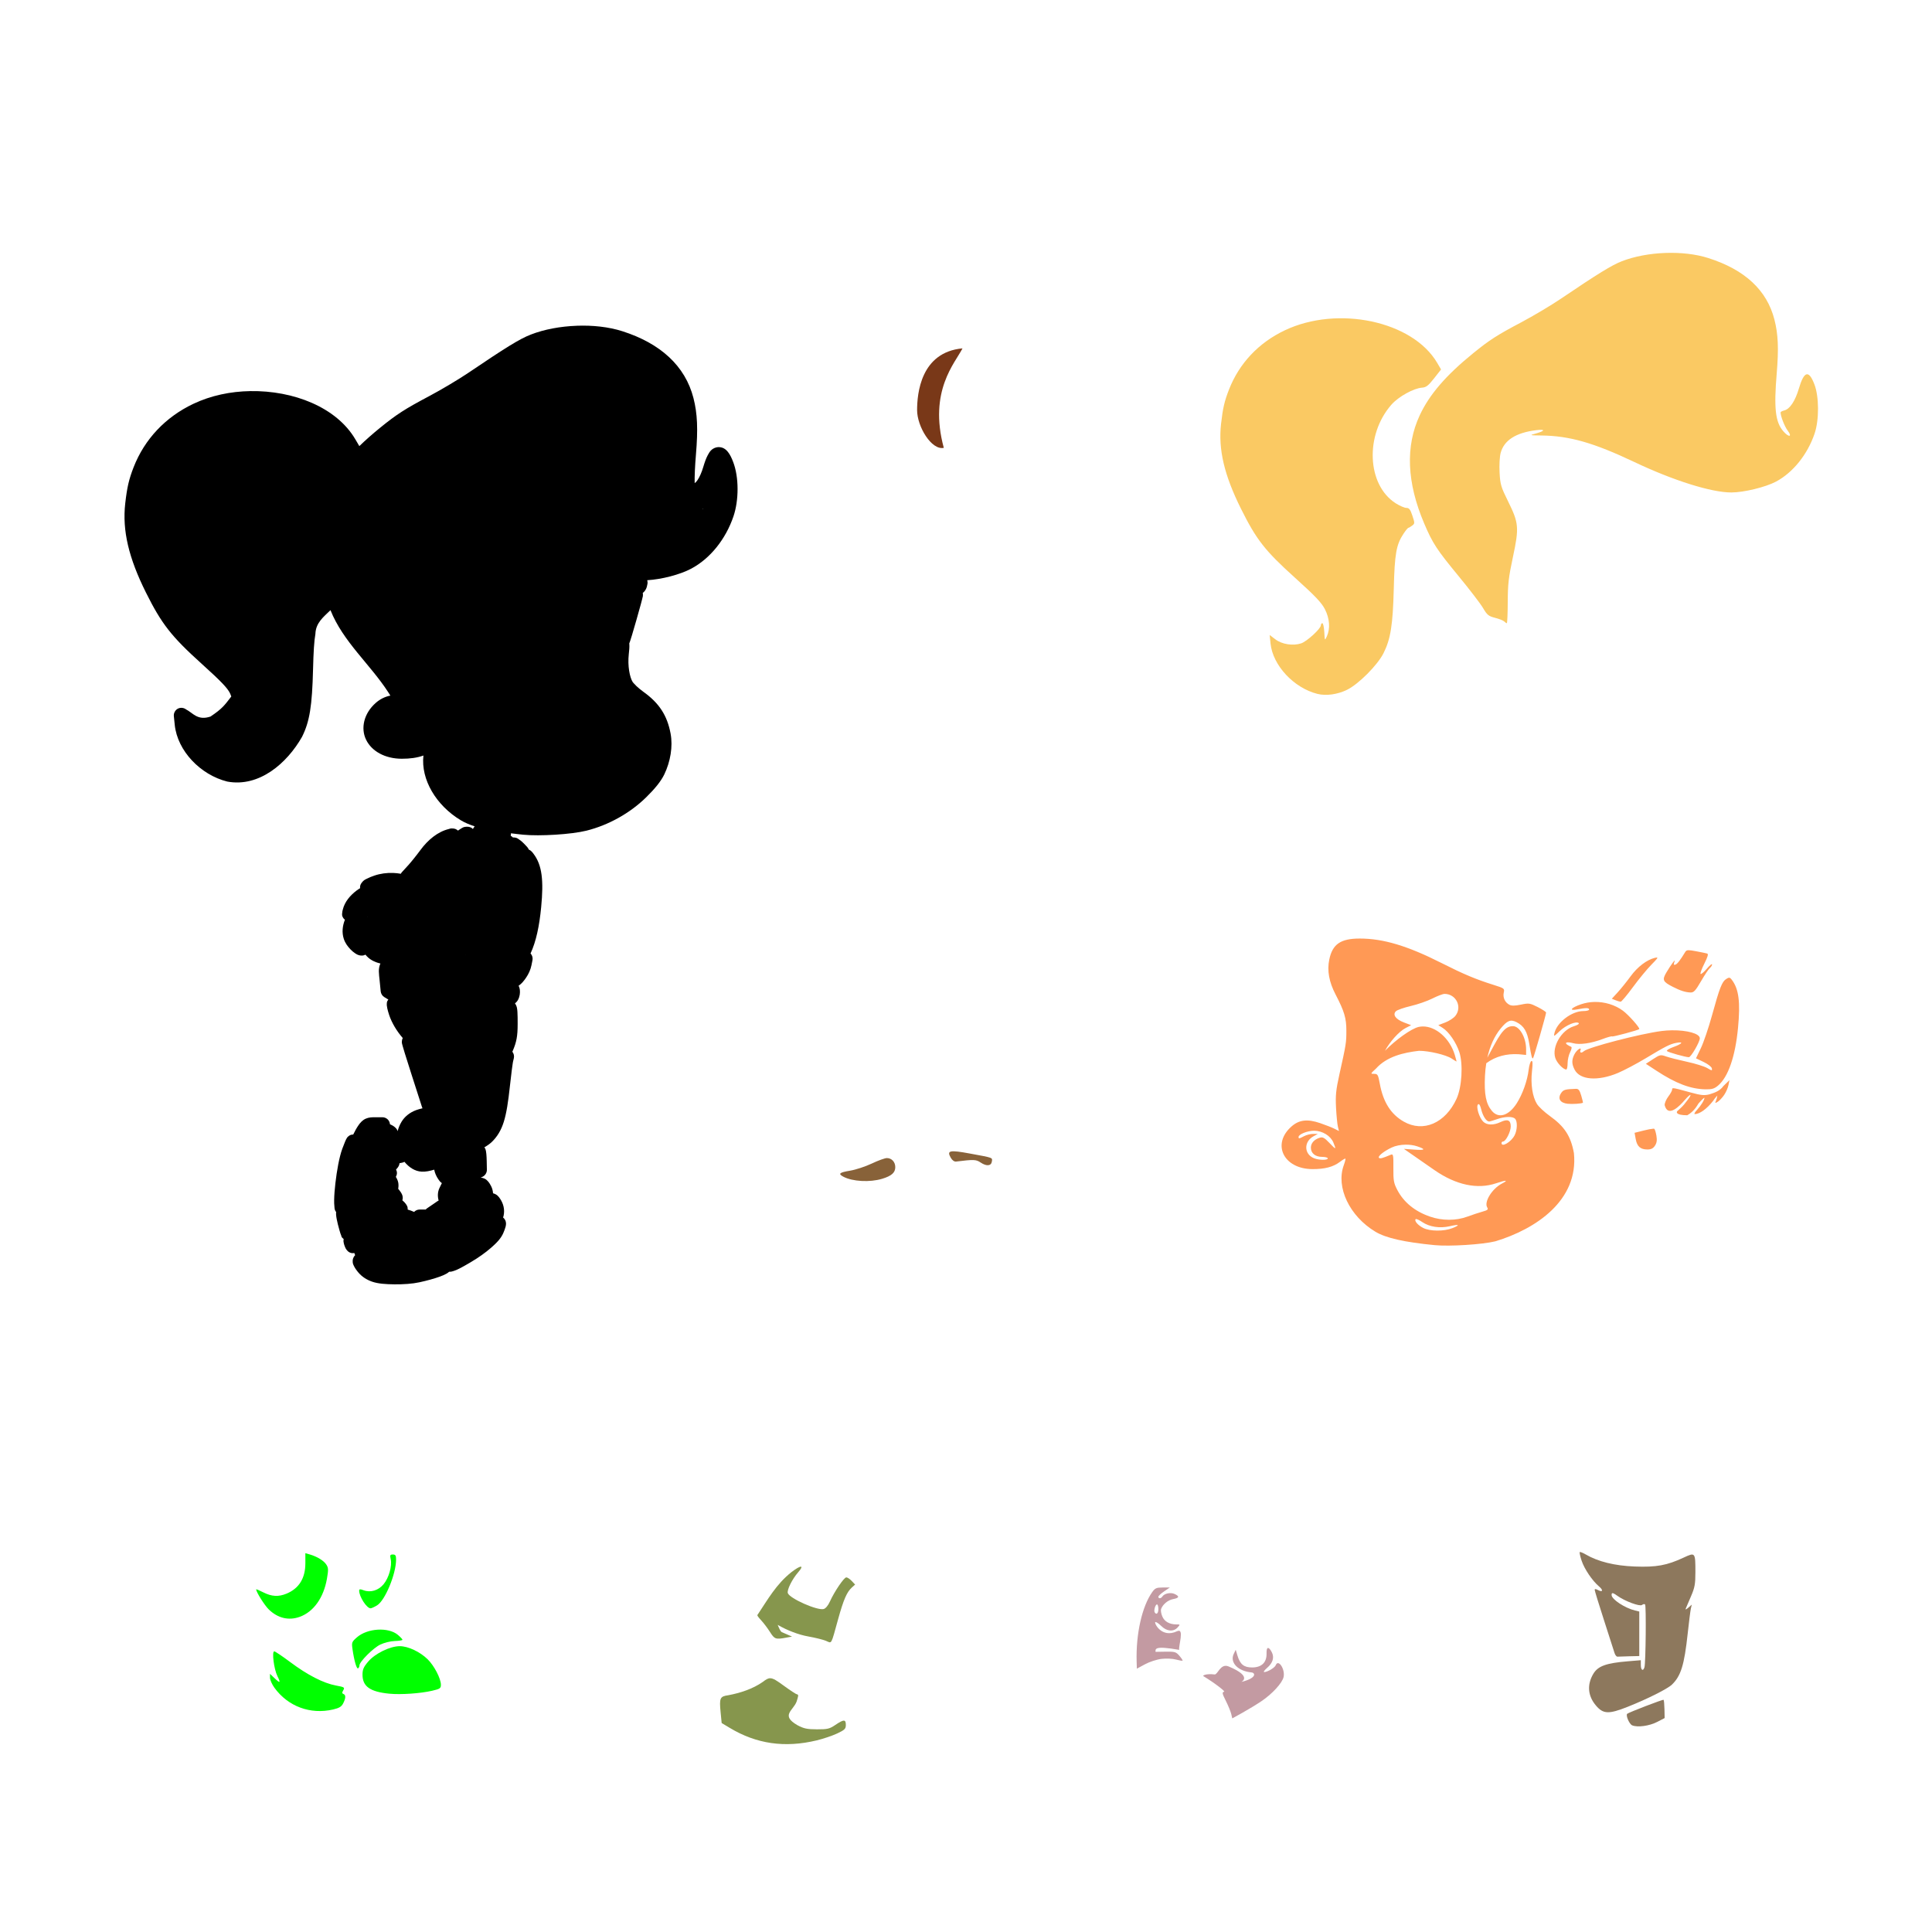 <?xml version="1.0" encoding="UTF-8" standalone="no"?>
<!-- Created with Inkscape (http://www.inkscape.org/) -->

<svg
   xmlns:dc="http://purl.org/dc/elements/1.1/"
   xmlns:cc="http://creativecommons.org/ns#"
   xmlns:rdf="http://www.w3.org/1999/02/22-rdf-syntax-ns#"
   xmlns:svg="http://www.w3.org/2000/svg"
   xmlns="http://www.w3.org/2000/svg"
   xmlns:sodipodi="http://sodipodi.sourceforge.net/DTD/sodipodi-0.dtd"
   xmlns:inkscape="http://www.inkscape.org/namespaces/inkscape"
   width="1080"
   height="1080"
   id="svg2"
   version="1.1"
   inkscape:version="0.47 r22583"
   sodipodi:docname="Wanda.svg">
  <defs
     id="defs4">
    <inkscape:perspective
       sodipodi:type="inkscape:persp3d"
       inkscape:vp_x="0 : 526.18109 : 1"
       inkscape:vp_y="0 : 1000 : 0"
       inkscape:vp_z="744.09448 : 526.18109 : 1"
       inkscape:persp3d-origin="372.04724 : 350.78739 : 1"
       id="perspective10" />
    <inkscape:perspective
       id="perspective2820"
       inkscape:persp3d-origin="0.5 : 0.33333333 : 1"
       inkscape:vp_z="1 : 0.5 : 1"
       inkscape:vp_y="0 : 1000 : 0"
       inkscape:vp_x="0 : 0.5 : 1"
       sodipodi:type="inkscape:persp3d" />
    <inkscape:perspective
       id="perspective2950"
       inkscape:persp3d-origin="0.5 : 0.33333333 : 1"
       inkscape:vp_z="1 : 0.5 : 1"
       inkscape:vp_y="0 : 1000 : 0"
       inkscape:vp_x="0 : 0.5 : 1"
       sodipodi:type="inkscape:persp3d" />
    <inkscape:perspective
       id="perspective3000"
       inkscape:persp3d-origin="0.5 : 0.33333333 : 1"
       inkscape:vp_z="1 : 0.5 : 1"
       inkscape:vp_y="0 : 1000 : 0"
       inkscape:vp_x="0 : 0.5 : 1"
       sodipodi:type="inkscape:persp3d" />
    <inkscape:perspective
       id="perspective3014"
       inkscape:persp3d-origin="0.5 : 0.33333333 : 1"
       inkscape:vp_z="1 : 0.5 : 1"
       inkscape:vp_y="0 : 1000 : 0"
       inkscape:vp_x="0 : 0.5 : 1"
       sodipodi:type="inkscape:persp3d" />
    <inkscape:perspective
       id="perspective3028"
       inkscape:persp3d-origin="0.5 : 0.33333333 : 1"
       inkscape:vp_z="1 : 0.5 : 1"
       inkscape:vp_y="0 : 1000 : 0"
       inkscape:vp_x="0 : 0.5 : 1"
       sodipodi:type="inkscape:persp3d" />
    <inkscape:perspective
       id="perspective3250"
       inkscape:persp3d-origin="0.5 : 0.33333333 : 1"
       inkscape:vp_z="1 : 0.5 : 1"
       inkscape:vp_y="0 : 1000 : 0"
       inkscape:vp_x="0 : 0.5 : 1"
       sodipodi:type="inkscape:persp3d" />
    <inkscape:perspective
       id="perspective3367"
       inkscape:persp3d-origin="0.5 : 0.33333333 : 1"
       inkscape:vp_z="1 : 0.5 : 1"
       inkscape:vp_y="0 : 1000 : 0"
       inkscape:vp_x="0 : 0.5 : 1"
       sodipodi:type="inkscape:persp3d" />
    <inkscape:perspective
       id="perspective3465"
       inkscape:persp3d-origin="0.5 : 0.33333333 : 1"
       inkscape:vp_z="1 : 0.5 : 1"
       inkscape:vp_y="0 : 1000 : 0"
       inkscape:vp_x="0 : 0.5 : 1"
       sodipodi:type="inkscape:persp3d" />
    <inkscape:perspective
       id="perspective3515"
       inkscape:persp3d-origin="0.5 : 0.33333333 : 1"
       inkscape:vp_z="1 : 0.5 : 1"
       inkscape:vp_y="0 : 1000 : 0"
       inkscape:vp_x="0 : 0.5 : 1"
       sodipodi:type="inkscape:persp3d" />
    <inkscape:perspective
       id="perspective3565"
       inkscape:persp3d-origin="0.5 : 0.33333333 : 1"
       inkscape:vp_z="1 : 0.5 : 1"
       inkscape:vp_y="0 : 1000 : 0"
       inkscape:vp_x="0 : 0.5 : 1"
       sodipodi:type="inkscape:persp3d" />
    <inkscape:perspective
       id="perspective3669"
       inkscape:persp3d-origin="0.5 : 0.33333333 : 1"
       inkscape:vp_z="1 : 0.5 : 1"
       inkscape:vp_y="0 : 1000 : 0"
       inkscape:vp_x="0 : 0.5 : 1"
       sodipodi:type="inkscape:persp3d" />
    <inkscape:perspective
       id="perspective3685"
       inkscape:persp3d-origin="0.5 : 0.33333333 : 1"
       inkscape:vp_z="1 : 0.5 : 1"
       inkscape:vp_y="0 : 1000 : 0"
       inkscape:vp_x="0 : 0.5 : 1"
       sodipodi:type="inkscape:persp3d" />
    <inkscape:perspective
       id="perspective3880"
       inkscape:persp3d-origin="0.5 : 0.33333333 : 1"
       inkscape:vp_z="1 : 0.5 : 1"
       inkscape:vp_y="0 : 1000 : 0"
       inkscape:vp_x="0 : 0.5 : 1"
       sodipodi:type="inkscape:persp3d" />
    <inkscape:perspective
       id="perspective3950"
       inkscape:persp3d-origin="0.5 : 0.33333333 : 1"
       inkscape:vp_z="1 : 0.5 : 1"
       inkscape:vp_y="0 : 1000 : 0"
       inkscape:vp_x="0 : 0.5 : 1"
       sodipodi:type="inkscape:persp3d" />
    <inkscape:perspective
       id="perspective3966"
       inkscape:persp3d-origin="0.5 : 0.33333333 : 1"
       inkscape:vp_z="1 : 0.5 : 1"
       inkscape:vp_y="0 : 1000 : 0"
       inkscape:vp_x="0 : 0.5 : 1"
       sodipodi:type="inkscape:persp3d" />
    <inkscape:perspective
       id="perspective4085"
       inkscape:persp3d-origin="0.5 : 0.33333333 : 1"
       inkscape:vp_z="1 : 0.5 : 1"
       inkscape:vp_y="0 : 1000 : 0"
       inkscape:vp_x="0 : 0.5 : 1"
       sodipodi:type="inkscape:persp3d" />
    <inkscape:perspective
       id="perspective4259"
       inkscape:persp3d-origin="0.5 : 0.33333333 : 1"
       inkscape:vp_z="1 : 0.5 : 1"
       inkscape:vp_y="0 : 1000 : 0"
       inkscape:vp_x="0 : 0.5 : 1"
       sodipodi:type="inkscape:persp3d" />
    <inkscape:perspective
       id="perspective4273"
       inkscape:persp3d-origin="0.5 : 0.33333333 : 1"
       inkscape:vp_z="1 : 0.5 : 1"
       inkscape:vp_y="0 : 1000 : 0"
       inkscape:vp_x="0 : 0.5 : 1"
       sodipodi:type="inkscape:persp3d" />
    <inkscape:perspective
       id="perspective4287"
       inkscape:persp3d-origin="0.5 : 0.33333333 : 1"
       inkscape:vp_z="1 : 0.5 : 1"
       inkscape:vp_y="0 : 1000 : 0"
       inkscape:vp_x="0 : 0.5 : 1"
       sodipodi:type="inkscape:persp3d" />
    <inkscape:perspective
       id="perspective4419"
       inkscape:persp3d-origin="0.5 : 0.33333333 : 1"
       inkscape:vp_z="1 : 0.5 : 1"
       inkscape:vp_y="0 : 1000 : 0"
       inkscape:vp_x="0 : 0.5 : 1"
       sodipodi:type="inkscape:persp3d" />
    <inkscape:perspective
       id="perspective5370"
       inkscape:persp3d-origin="0.5 : 0.33333333 : 1"
       inkscape:vp_z="1 : 0.5 : 1"
       inkscape:vp_y="0 : 1000 : 0"
       inkscape:vp_x="0 : 0.5 : 1"
       sodipodi:type="inkscape:persp3d" />
    <inkscape:perspective
       id="perspective5384"
       inkscape:persp3d-origin="0.5 : 0.33333333 : 1"
       inkscape:vp_z="1 : 0.5 : 1"
       inkscape:vp_y="0 : 1000 : 0"
       inkscape:vp_x="0 : 0.5 : 1"
       sodipodi:type="inkscape:persp3d" />
    <inkscape:perspective
       id="perspective5513"
       inkscape:persp3d-origin="0.5 : 0.33333333 : 1"
       inkscape:vp_z="1 : 0.5 : 1"
       inkscape:vp_y="0 : 1000 : 0"
       inkscape:vp_x="0 : 0.5 : 1"
       sodipodi:type="inkscape:persp3d" />
    <inkscape:perspective
       id="perspective5708"
       inkscape:persp3d-origin="0.5 : 0.33333333 : 1"
       inkscape:vp_z="1 : 0.5 : 1"
       inkscape:vp_y="0 : 1000 : 0"
       inkscape:vp_x="0 : 0.5 : 1"
       sodipodi:type="inkscape:persp3d" />
    <inkscape:perspective
       id="perspective5739"
       inkscape:persp3d-origin="0.5 : 0.33333333 : 1"
       inkscape:vp_z="1 : 0.5 : 1"
       inkscape:vp_y="0 : 1000 : 0"
       inkscape:vp_x="0 : 0.5 : 1"
       sodipodi:type="inkscape:persp3d" />
    <inkscape:perspective
       id="perspective5781"
       inkscape:persp3d-origin="0.5 : 0.33333333 : 1"
       inkscape:vp_z="1 : 0.5 : 1"
       inkscape:vp_y="0 : 1000 : 0"
       inkscape:vp_x="0 : 0.5 : 1"
       sodipodi:type="inkscape:persp3d" />
    <inkscape:perspective
       id="perspective5797"
       inkscape:persp3d-origin="0.5 : 0.33333333 : 1"
       inkscape:vp_z="1 : 0.5 : 1"
       inkscape:vp_y="0 : 1000 : 0"
       inkscape:vp_x="0 : 0.5 : 1"
       sodipodi:type="inkscape:persp3d" />
    <inkscape:perspective
       id="perspective6020"
       inkscape:persp3d-origin="0.5 : 0.33333333 : 1"
       inkscape:vp_z="1 : 0.5 : 1"
       inkscape:vp_y="0 : 1000 : 0"
       inkscape:vp_x="0 : 0.5 : 1"
       sodipodi:type="inkscape:persp3d" />
    <inkscape:perspective
       id="perspective6113"
       inkscape:persp3d-origin="0.5 : 0.33333333 : 1"
       inkscape:vp_z="1 : 0.5 : 1"
       inkscape:vp_y="0 : 1000 : 0"
       inkscape:vp_x="0 : 0.5 : 1"
       sodipodi:type="inkscape:persp3d" />
    <inkscape:perspective
       id="perspective6129"
       inkscape:persp3d-origin="0.5 : 0.33333333 : 1"
       inkscape:vp_z="1 : 0.5 : 1"
       inkscape:vp_y="0 : 1000 : 0"
       inkscape:vp_x="0 : 0.5 : 1"
       sodipodi:type="inkscape:persp3d" />
    <inkscape:perspective
       id="perspective6338"
       inkscape:persp3d-origin="0.5 : 0.33333333 : 1"
       inkscape:vp_z="1 : 0.5 : 1"
       inkscape:vp_y="0 : 1000 : 0"
       inkscape:vp_x="0 : 0.5 : 1"
       sodipodi:type="inkscape:persp3d" />
    <inkscape:perspective
       id="perspective6642"
       inkscape:persp3d-origin="0.5 : 0.33333333 : 1"
       inkscape:vp_z="1 : 0.5 : 1"
       inkscape:vp_y="0 : 1000 : 0"
       inkscape:vp_x="0 : 0.5 : 1"
       sodipodi:type="inkscape:persp3d" />
  </defs>
  <sodipodi:namedview
     id="base"
     pagecolor="#ffffff"
     bordercolor="#666666"
     borderopacity="1.0"
     inkscape:pageopacity="0.0"
     inkscape:pageshadow="2"
     inkscape:zoom="0.12685365"
     inkscape:cx="2774.176"
     inkscape:cy="-23.975223"
     inkscape:document-units="px"
     inkscape:current-layer="layer1"
     showgrid="false"
     units="in"
     inkscape:window-width="1280"
     inkscape:window-height="1005"
     inkscape:window-x="-4"
     inkscape:window-y="-4"
     inkscape:window-maximized="1" />
  <g
     inkscape:label="Layer 1"
     inkscape:groupmode="layer"
     id="layer1"
     transform="translate(0,27.638)">
    <path
       style="fill:#000000"
       d="m 322.32,154.468 c -8.978,0.334 -17.968,1.953 -25.635,4.935 -6.302,2.451 -14.019,7.28 -35.127,21.54 -5.103,3.448 -15.009,9.344 -21.54,12.806 -13.726,7.276 -18.236,10.188 -27.458,17.67 -4.353,3.532 -8.205,6.95 -11.693,10.32 -0.012,-0.02 -0.024,-0.04 -0.036,-0.059 l -2.166,-3.693 c -10.552,-18.006 -34.669,-27.394 -58.774,-26.996 -10.956,0.181 -21.983,2.441 -31.884,7.148 -15.519,7.379 -27.187,19.725 -33.292,35.352 -2.649,6.779 -3.696,11.337 -4.71,20.309 -1.717,15.185 1.977,30.513 11.539,49.72 8.761,17.597 14.243,24.617 31.186,39.896 11.216,10.115 14.373,13.599 15.776,16.344 0.334,0.654 0.541,1.31 0.781,1.965 -3.816,4.974 -5.031,6.758 -11.622,11.196 -7.26,2.412 -9.684,-1.947 -13.729,-4.036 -1.302,-0.987 -3.194,-1.117 -4.619,-0.319 -1.425,0.798 -2.301,2.481 -2.139,4.106 l 0.497,4.852 c 0,0.004 0,0.008 0,0.012 1.502,14.554 14.319,27.962 29.375,31.73 17.893,3.325 33.405,-10.287 41.755,-24.949 4.321,-8.592 5.677,-17.424 6.19,-37.885 0.243,-9.682 0.604,-15.688 1.314,-19.706 0.202,-6.197 4.444,-9.39 8.426,-13.279 7.072,17.7 22.131,30.178 32.31,45.909 0.404,0.687 0.783,1.264 1.172,1.858 -3.017,0.576 -5.801,1.991 -8.143,4.048 -6.68,5.865 -8.584,14.182 -5.42,20.641 3.163,6.458 10.615,10.572 19.883,10.604 4.638,0.016 8.659,-0.534 12.155,-1.799 -1.51,13.422 7.107,27.918 20.913,36.204 2.18,1.309 4.767,2.409 7.74,3.373 -0.037,0.052 -0.112,0.116 -0.142,0.166 -0.382,0.63 -0.553,0.811 -0.888,1.337 -0.199,-0.191 -0.372,-0.43 -0.592,-0.568 -0.898,-0.564 -1.729,-0.68 -2.332,-0.698 -2.399,-0.073 -2.949,0.631 -4.071,1.266 -0.39,0.221 -0.894,0.616 -1.314,0.888 -1.02,-0.946 -2.025,-1.104 -2.592,-1.16 -1.739,-0.173 -1.965,0.146 -2.545,0.284 -6.058,1.446 -11.65,5.983 -15.966,11.894 -2.007,2.749 -5.289,6.807 -6.9,8.569 -0.004,-1e-5 -0.008,-1e-5 -0.012,0 l -3.326,3.645 c -0.243,0.272 -0.45,0.575 -0.615,0.899 -1.408,-0.247 -2.821,-0.407 -4.249,-0.462 -3.57,-0.135 -7.179,0.34 -10.593,1.503 -1.555,0.53 -2.857,1.072 -3.953,1.633 -1.096,0.561 -1.919,0.782 -3.089,2.355 -0.292,0.393 -0.644,0.931 -0.84,1.811 -0.077,0.346 -0.062,0.783 -0.036,1.219 -0.653,0.416 -1.313,0.824 -1.929,1.29 -3.613,2.735 -6.662,6.263 -7.74,10.699 -0.142,0.582 -0.298,0.95 -0.355,2 -0.028,0.525 -0.357,1.458 0.935,3.101 0.152,0.193 0.408,0.337 0.615,0.509 -1.356,3.407 -1.826,7.137 -0.627,10.77 0.786,2.38 2.168,4.203 3.716,5.823 0.774,0.81 1.59,1.529 2.533,2.154 0.942,0.625 1.941,1.326 3.882,1.326 0.768,0 1.423,-0.226 1.976,-0.509 1.996,2.624 5.02,4.179 8.356,4.935 -1.363,3.082 -0.83,5.587 -0.426,9.681 l 0.58,5.906 c 0.128,1.305 0.901,2.53 2.024,3.207 l 2.249,1.361 c -0.937,1.156 -0.817,1.868 -0.852,2.296 -0.04,0.491 -0.015,0.792 0.012,1.077 0.053,0.569 0.142,1.047 0.26,1.586 0.236,1.077 0.588,2.327 1.03,3.657 1.455,4.382 4.3,9.132 7.61,12.9 -0.363,0.759 -0.521,1.523 -0.521,2.071 0,0.882 0.08,0.859 0.118,1.042 0.039,0.183 0.074,0.337 0.118,0.509 0.088,0.343 0.204,0.747 0.343,1.231 0.278,0.968 0.658,2.256 1.136,3.811 0.955,3.109 2.265,7.256 3.704,11.705 2.866,8.86 5.571,17.276 5.858,18.214 0.076,0.247 0.193,0.465 0.284,0.698 -1.243,0.288 -2.414,0.603 -3.491,0.994 -3.683,1.338 -6.564,3.714 -8.296,6.651 -0.979,1.659 -1.67,3.394 -2.13,5.16 -0.071,-0.199 -0.103,-0.452 -0.189,-0.615 -0.442,-0.837 -0.936,-1.302 -1.373,-1.669 -0.874,-0.734 -1.653,-1.121 -2.568,-1.539 -0.047,-0.022 -0.095,-0.027 -0.142,-0.047 -0.074,-1.054 -0.561,-2.073 -1.333,-2.794 -0.773,-0.721 -1.824,-1.135 -2.88,-1.135 l -4.012,0 c -1.869,0 -3.485,0 -5.302,0.793 -1.817,0.791 -3.038,2.23 -3.953,3.515 -1.141,1.603 -2.137,3.446 -3.077,5.385 -0.167,-0.006 -0.347,-0.031 -0.497,-0.012 -1.172,0.154 -1.702,0.585 -2.048,0.852 -0.691,0.534 -0.786,0.786 -0.923,0.982 -0.275,0.393 -0.355,0.572 -0.462,0.781 -0.213,0.419 -0.397,0.832 -0.615,1.349 -0.436,1.035 -0.966,2.396 -1.527,3.929 -1.757,4.806 -3.057,12.291 -3.87,19.244 -0.407,3.476 -0.658,6.755 -0.698,9.433 -0.02,1.339 0.01,2.516 0.142,3.622 0.111,0.924 -0.063,1.798 0.982,3.184 0,0.052 -0.019,0.143 -0.023,0.189 -0.056,0.543 -0.037,0.916 -0.012,1.29 0.051,0.748 0.169,1.482 0.331,2.343 0.324,1.723 0.855,3.877 1.55,6.308 0.37,1.295 0.637,2.159 1.006,3.006 0.177,0.406 -0.156,0.684 1.349,1.905 -0.12,0.577 -0.129,0.996 -0.106,1.29 0.033,0.437 0.105,0.757 0.178,1.065 0.144,0.616 0.336,1.192 0.592,1.858 0.289,0.753 0.584,1.421 1.361,2.249 0.389,0.414 0.886,0.949 2.083,1.314 0.497,0.151 1.173,0.133 1.858,0.023 0.153,0.411 0.258,0.838 0.45,1.231 -0.019,0.018 -0.041,0.029 -0.059,0.047 -1.128,1.113 -1.313,2.403 -1.326,3.148 -0.026,1.49 0.335,2.015 0.627,2.651 0.585,1.273 1.398,2.443 2.509,3.764 2.048,2.434 4.656,4.086 7.622,5.137 3.422,1.212 7.758,1.479 12.628,1.527 4.87,0.048 9.934,-0.272 13.942,-1.148 4.396,-0.961 8.286,-2.046 11.243,-3.113 1.479,-0.534 2.708,-1.047 3.811,-1.669 0.513,-0.289 1.001,-0.607 1.55,-1.101 1.091,0.056 1.965,-0.249 2.734,-0.509 2.394,-0.809 4.999,-2.296 9.314,-4.829 4.347,-2.551 8.271,-5.354 11.421,-8.107 3.15,-2.753 5.558,-5.228 6.864,-8.356 0.514,-1.231 0.887,-2.211 1.148,-3.16 0.131,-0.475 0.263,-0.909 0.296,-1.657 0.016,-0.374 0.029,-0.841 -0.178,-1.562 -0.172,-0.601 -0.638,-1.484 -1.468,-2.178 0.085,-0.285 0.218,-0.541 0.284,-0.84 0.825,-3.758 -0.208,-7.003 -1.917,-9.575 -0.798,-1.2 -1.751,-2.521 -3.965,-3.089 -0.102,-1.417 -0.46,-2.818 -1.113,-4.071 -0.548,-1.054 -1.077,-1.93 -1.882,-2.793 -0.402,-0.431 -0.875,-0.885 -1.657,-1.29 -0.558,-0.289 -1.364,-0.536 -2.261,-0.544 l 1.184,-0.615 c 1.392,-0.72 2.314,-2.267 2.284,-3.835 l -0.095,-4.912 c -0.03,-1.44 -0.098,-2.793 -0.201,-3.894 -0.052,-0.551 -0.115,-1.028 -0.201,-1.515 -0.043,-0.243 -0.088,-0.476 -0.189,-0.817 -0.08,-0.269 -0.151,-0.677 -0.722,-1.408 1.654,-0.964 3.042,-1.922 4.202,-3.042 2.959,-2.858 5.195,-6.464 6.687,-11.303 1.492,-4.839 2.432,-10.974 3.397,-19.907 0.349,-3.231 0.724,-6.403 1.041,-8.9 0.317,-2.491 0.687,-4.697 0.651,-4.545 -1.2e-4,3.8e-4 7e-5,-0.012 0,-0.012 l 0.497,-2.107 c 0.293,-1.248 -0.022,-2.625 -0.828,-3.622 0.088,-0.205 0.113,-0.245 0.201,-0.45 2.149,-4.977 2.758,-8.263 2.758,-14.995 0,-2.796 0.008,-4.918 -0.118,-6.711 -0.116,-1.641 -0.155,-3.141 -1.373,-4.888 0.238,-0.197 0.474,-0.38 0.71,-0.615 1.494,-1.491 2.059,-3.996 2.059,-5.468 0,-1.046 0.031,-2.074 -0.639,-3.539 -0.028,-0.06 -0.097,-0.117 -0.13,-0.178 1.801,-1.279 2.966,-2.746 4.166,-4.497 1.468,-2.142 2.555,-4.512 3.065,-7.066 l 0.556,-2.793 c 0.262,-1.324 -0.157,-2.764 -1.089,-3.74 3.106,-6.61 4.93,-15.361 5.941,-25.86 1.428,-14.827 0.592,-23.502 -4.32,-29.919 -0.51,-0.666 -1.235,-1.717 -2.639,-2.332 -0.194,-0.525 -0.494,-1.011 -0.876,-1.42 l -1.882,-1.988 c -0.004,-0.002 -0.01,0.002 -0.012,0 -0.755,-0.802 -1.544,-1.48 -2.403,-2.047 -0.861,-0.569 -1.388,-1.29 -3.693,-1.29 -0.005,0 -0.007,-1e-5 -0.012,0 -0.34,-0.376 -0.726,-0.693 -1.195,-0.911 0.101,-0.397 0.141,-0.875 0.142,-1.408 2.239,0.271 4.337,0.55 6.841,0.793 9.329,0.905 26.98,-0.161 35.375,-2.261 12.32,-3.081 24.361,-9.797 33.352,-18.629 4.762,-4.678 8.243,-8.858 10.155,-12.829 3.437,-7.143 4.849,-15.593 3.527,-22.747 -1.885,-10.197 -6.416,-17.136 -15.208,-23.41 -1.296,-0.925 -2.724,-2.108 -3.882,-3.196 -1.157,-1.087 -2.101,-2.26 -2.13,-2.308 -1.653,-2.675 -2.881,-8.996 -2.166,-15.528 0.258,-2.352 0.406,-3.903 0.32,-5.397 -0.009,-0.15 -0.041,-0.33 -0.047,-0.485 0.006,-0.013 -0.004,-0.012 0,-0.024 0.048,-0.14 0.006,-0.193 0.047,-0.284 0.087,-0.196 0.146,-0.337 0.201,-0.485 0.11,-0.296 0.207,-0.604 0.331,-0.982 0.249,-0.758 0.566,-1.755 0.923,-2.935 0.715,-2.36 1.609,-5.438 2.497,-8.545 0.888,-3.107 1.769,-6.234 2.426,-8.675 0.329,-1.221 0.604,-2.263 0.805,-3.077 0.1,-0.407 0.182,-0.763 0.249,-1.077 0.067,-0.314 0.166,-0.185 0.166,-1.337 0,-0.39 -0.047,-0.686 -0.095,-0.97 0.203,-0.153 0.408,-0.305 0.592,-0.485 1.114,-1.096 1.692,-2.549 1.882,-3.882 0.048,-0.337 0.431,-1.069 0.024,-2.722 7.956,-0.456 18.25,-3.08 24.617,-6.474 10.661,-5.682 19.278,-16.557 23.576,-29.209 3.064,-9.021 3.117,-21.821 -0.142,-30.357 -0.864,-2.262 -1.683,-4.044 -2.9,-5.598 -0.608,-0.777 -1.344,-1.545 -2.462,-2.13 -1.118,-0.585 -2.734,-0.838 -4.107,-0.473 -2.745,0.73 -3.82,2.597 -4.758,4.355 -0.938,1.758 -1.69,3.848 -2.462,6.462 -0.941,3.188 -2.091,5.711 -3.148,7.302 -0.821,1.235 -1.423,1.665 -1.704,1.846 -0.077,-4.083 0.157,-9.288 0.722,-16.072 1.174,-14.084 0.839,-22.751 -1.397,-31.482 -4.585,-17.903 -18.395,-30.546 -39.766,-37.364 -7.632,-2.435 -16.586,-3.387 -25.564,-3.053 l 0,-6e-5 z m 70.526,102.244 c 1.016,0.327 -0.841,-0.008 0,0 z M 205.317,484.943 c 0.029,-0.02 0.122,0.055 0.249,0.201 -0.118,-0.064 -0.129,-0.065 -0.213,-0.118 -0.047,-0.03 -0.057,-0.068 -0.036,-0.083 l 1.2e-4,0 z m 79.213,13.646 c 0.376,0.112 -0.051,-0.078 0,0 z m -24.298,7.361 c 0.19,0.061 0.288,0.105 0.284,0.142 -0.052,-0.017 -0.101,-0.044 -0.154,-0.059 -0.008,-0.004 -0.015,-0.01 -0.024,-0.012 -0.023,-0.013 -0.081,-0.056 -0.106,-0.071 l -1.9e-4,-8e-5 z m 17.753,55.874 c -0.031,0.028 -0.031,0.028 0,0 z m 5.882,4.415 c 0.056,0.168 0.527,-0.934 0,0 z m -57.756,55.578 c 0.056,0.069 0.096,0.145 0.154,0.213 2.373,2.82 5.641,5.137 9.527,5.29 2.219,0.088 4.438,-0.346 6.935,-1.113 0.181,0.976 0.462,1.85 0.828,2.71 0.41,0.961 0.907,1.879 1.539,2.769 0.482,0.679 0.944,1.404 1.929,2.048 -0.077,0.122 -0.149,0.249 -0.213,0.379 l -1.124,2.32 c -0.004,0.004 -0.008,0.008 -0.012,0.012 -1.075,2.239 -1.121,4.739 -0.473,7.006 -0.223,0.103 -0.437,0.226 -0.639,0.367 l -2.959,2.036 0,-0.012 -2.971,2.036 c -0.264,0.185 -0.507,0.4 -0.722,0.639 -0.1,-0.004 -0.195,-0.024 -0.296,-0.024 l -3.042,0 c -1.154,0 -2.3,0.495 -3.089,1.337 -1.188,-0.535 -2.389,-0.979 -3.61,-1.326 0.004,-0.079 0.035,-0.131 0.036,-0.213 0,-0.004 0,-0.008 0,-0.012 0,-1.348 -0.344,-1.759 -0.533,-2.119 -0.188,-0.359 -0.349,-0.58 -0.497,-0.781 -0.297,-0.403 -0.566,-0.714 -0.876,-1.042 -0.309,-0.327 -0.726,-0.668 -1.089,-1.006 0.276,-0.849 0.236,-1.585 0.178,-1.988 -0.095,-0.661 -0.237,-0.978 -0.355,-1.254 -0.235,-0.553 -0.451,-0.889 -0.686,-1.255 -0.411,-0.636 -0.916,-1.292 -1.479,-1.965 0.02,-0.12 0.08,-0.316 0.095,-0.426 0.078,-0.58 0.095,-1.114 0.095,-1.716 0,-1.516 -0.578,-3.115 -1.479,-4.486 0.34,-0.634 0.616,-1.357 0.615,-2.142 0,-0.755 -0.22,-1.4 -0.497,-1.965 0.311,-0.342 0.59,-0.642 0.923,-1.089 0.197,-0.264 0.434,-0.567 0.698,-1.195 0.125,-0.298 0.269,-0.753 0.331,-1.29 0.131,-0.019 0.287,-0.026 0.414,-0.047 0.412,-0.068 0.806,-0.145 1.255,-0.272 0.286,-0.081 0.634,-0.187 1.089,-0.426 l -2e-4,8e-5 z"
       id="path6723"
       sodipodi:nodetypes="csssscccssssssscccscccccsccccssscscscssscsssccccssssscsssscssssccccccsssscssssssscsscssscscccscssssssssscssssscsssssccssssssssscssssssscsscsssccccssscssssscccssscssscscccsscccssscccssssssssssssssssssssscsscssssssssscsssccccccsccccccsscccccccsscssccccccccccccccssssscssscsscscsscsscc" />
    <path
       style="fill:#c39aa2;fill-opacity:1"
       d="m 649.945,859.787 c -3.458,0 -4.265,0.344 -5.823,2.533 -5.727,8.043 -9.18,23.421 -8.734,38.855 l 0.118,3.988 4.557,-2.462 c 2.546,-1.379 6.63,-2.709 9.255,-3.018 2.618,-0.308 6.192,-0.14 8.072,0.379 1.855,0.512 3.512,0.784 3.681,0.615 0.169,-0.169 -0.629,-1.379 -1.763,-2.698 -1.887,-2.194 -2.54,-2.398 -7.705,-2.32 l -5.645,0.095 c -0.014,-1.546 -0.936,-3.607 13.232,-1.106 -0.525,-2.187 3.104,-12.434 -1.199,-10.413 -8.728,4.1 -12.88,-4.677 -12.198,-5.098 0.406,-0.251 1.904,0.709 3.326,2.13 3.067,3.067 6.845,3.423 9.16,0.864 1.518,-1.677 1.497,-1.716 -0.675,-1.716 -3.851,0 -6.666,-1.597 -7.87,-4.462 -0.637,-1.515 -0.943,-3.361 -0.686,-4.095 0.913,-2.617 3.833,-5.044 6.722,-5.586 3.48,-0.653 3.73,-1.55 0.793,-2.888 -2.237,-1.019 -5.759,-0.247 -6.841,1.503 -0.704,1.139 -2.189,1.195 -2.189,0.083 0,-0.456 1.443,-1.807 3.207,-3.006 l 3.207,-2.178 -4,0 z m -3.172,9.456 c 0.417,0 0.757,1.15 0.757,2.568 0,2.435 -1.084,3.43 -2.048,1.87 -0.62,-1.003 0.377,-4.438 1.29,-4.438 z m 62.087,24.345 c -0.585,0.014 -0.905,1.046 -0.852,3.065 0.132,5.024 -2.751,7.823 -8.06,7.823 -4.631,0 -6.733,-1.714 -8.237,-6.746 l -0.935,-3.136 -1.112,2.32 c -2.294,4.779 2.334,9.625 9.871,10.332 2.369,0.222 2.995,3.235 -5.586,5.314 -0.38,0.092 6.855,-2.811 -7.181,-8.66 -4.497,-1.874 -6.101,4.678 -7.781,4.487 -4.968,-0.566 -6.802,0.635 -6.34,0.915 6.664,4.045 12.302,8.554 11.691,8.714 -1.29,0.337 -1.188,0.92 0.959,5.231 1.33,2.671 2.672,5.948 2.982,7.279 l 0.568,2.426 5.776,-3.207 c 3.174,-1.762 7.897,-4.639 10.498,-6.391 6.108,-4.115 11.681,-10.195 12.415,-13.539 0.962,-4.378 -2.974,-10.285 -4.391,-6.592 -0.538,1.401 -4.63,3.835 -6.45,3.835 -0.596,0 0.142,-1.067 1.645,-2.367 3.195,-2.763 4.11,-5.829 2.592,-8.746 -0.829,-1.593 -1.555,-2.368 -2.071,-2.355 z"
       id="path6428"
       sodipodi:nodetypes="cscccsssscccsssssssssssccccssccsscccssssssscccssssssc" />
    <path
       id="path6416"
       style="fill:#8d785d;fill-opacity:1"
       d="m 910.031,926.417 c 10.843,-4.307 22.144,-9.983 24.599,-12.354 5.029,-4.857 6.902,-10.942 8.812,-28.617 0.703,-6.512 1.503,-12.797 1.777,-13.966 l 0.498,-2.125 -1.929,1.696 c -1.318,1.158 -1.762,1.287 -1.402,0.406 0.29,-0.709 1.612,-3.803 2.939,-6.876 2.051,-4.749 2.412,-6.745 2.412,-13.321 0,-11.168 -0.05,-11.23 -6.623,-8.166 -9.331,4.35 -15.234,5.421 -27.325,4.956 -11.195,-0.43 -20.503,-2.728 -27.395,-6.764 -1.596,-0.934 -3.086,-1.515 -3.31,-1.29 -0.225,0.225 0.248,2.387 1.051,4.806 1.549,4.663 5.987,11.225 9.719,14.37 2.534,2.135 2.122,3.477 -0.617,2.011 -1.18,-0.632 -1.792,-0.657 -1.792,-0.075 0,0.486 2.346,8.138 5.214,17.004 2.868,8.866 5.51,17.087 5.873,18.268 0.363,1.182 1.11,2.11 1.662,2.063 0.551,-0.047 3.517,-0.144 6.589,-0.215 l 5.586,-0.129 0,-12.445 0,-12.445 -2.364,-0.568 c -5.694,-1.368 -13.106,-6.254 -13.106,-8.639 0,-1.526 0.602,-1.439 3.305,0.48 4.213,2.991 12.492,6.05 13.69,5.058 0.602,-0.499 1.376,-0.625 1.719,-0.28 0.679,0.683 0.364,32.618 -0.346,35.07 -0.717,2.477 -2.039,1.701 -2.039,-1.198 l 0,-2.702 -7.09,0.585 c -12.363,1.02 -16.902,2.669 -19.51,7.089 -3.554,6.024 -3.036,12.251 1.465,17.6 4.109,4.883 7.138,5.003 17.94,0.713 z m 16.41,8.483 4.106,-2.131 -0.102,-4.903 c -0.056,-2.696 -0.278,-5.079 -0.494,-5.295 -0.326,-0.326 -19.4,6.999 -20.327,7.806 -0.945,0.823 1.157,5.768 2.741,6.447 2.992,1.282 9.653,0.371 14.076,-1.924 z" />
    <path
       style="fill:#86964d;fill-opacity:1"
       d="m 447.669,848.143 c -0.047,-0.004 -0.097,0.005 -0.154,0.012 -0.798,0.097 -2.541,1.085 -4.994,2.959 -8.542,6.725 -13.317,15.339 -19.043,23.943 -0.462,0.017 0.111,1.032 1.988,3.042 1.395,1.494 3.634,4.453 4.971,6.569 2.55,4.036 3.166,4.243 9.089,3.148 l 3.219,-0.592 -5.683,-2.468 c -0.867,-0.448 -1.557,-2.264 -2.33,-4.088 5.251,3.064 11.626,5.53 17.197,6.509 3.752,0.66 8.15,1.754 9.776,2.426 3.439,1.422 2.672,2.797 6.853,-12.261 2.996,-10.792 4.838,-15.023 7.634,-17.552 l 1.823,-1.645 -1.882,-2 c -1.035,-1.102 -2.405,-2.012 -3.042,-2.012 -1.289,0 -6.669,7.934 -9.208,13.575 -0.988,2.196 -2.376,3.842 -3.48,4.119 -3.597,0.903 -18.836,-5.847 -19.99,-8.853 -0.649,-1.692 2.405,-7.873 5.811,-11.752 1.77,-2.016 2.149,-3.048 1.444,-3.077 z m -17.055,62.372 c -1.311,-0.033 -2.448,0.691 -4.178,2.024 -5.53,3.911 -12.667,6.229 -19.291,7.468 -4.704,0.645 -5.103,1.549 -4.308,9.622 l 0.58,5.918 4.415,2.651 c 15.03,9.068 30.868,11.355 48.808,7.03 3.623,-0.873 8.745,-2.609 11.385,-3.858 4.217,-1.995 4.805,-2.583 4.805,-4.793 0,-3.161 -1.147,-3.157 -5.823,0.012 -3.285,2.226 -4.401,2.491 -10.32,2.474 -5.513,-0.016 -7.352,-0.404 -10.924,-2.308 -9.516,-5.499 -2.419,-8.07 -0.473,-13.137 0.422,-1.191 0.899,-2.99 0.899,-3.302 0,-0.473 -0.344,-0.864 -0.757,-0.864 -0.413,0 -3.699,-2.15 -7.302,-4.781 -3.868,-2.824 -5.83,-4.112 -7.515,-4.154 z"
       id="path6390"
       sodipodi:nodetypes="csccssccccssscccssssscccccccsssssccsssc" />
    <path
       id="path6354"
       style="fill:#fac963;fill-opacity:1"
       d="m 842.839,308.918 c 0.033,-10.02 0.47,-13.831 2.874,-25.065 3.544,-16.561 3.327,-19.085 -2.676,-31.211 -3.989,-8.057 -4.403,-9.462 -4.76,-16.131 -0.221,-4.141 0.037,-8.89 0.597,-10.964 1.913,-7.089 8.489,-11.305 19.825,-12.709 5.335,-0.661 5.183,0.384 -0.275,1.888 -3.529,0.972 -3.471,0.991 3.283,1.075 15.692,0.195 29.17,4.051 51.996,14.874 21.805,10.339 43,16.984 54.145,16.975 6.969,-0.005 19.127,-2.963 24.958,-6.07 9.483,-5.054 17.59,-15.146 21.563,-26.841 2.59,-7.624 2.548,-20.584 -0.089,-27.49 -3.146,-8.238 -5.789,-7.536 -8.695,2.307 -2.058,6.969 -5.04,11.459 -8.125,12.234 -1.16,0.291 -2.108,0.778 -2.105,1.081 0.019,2.207 2.245,7.906 3.991,10.22 2.799,3.709 0.496,3.865 -2.607,0.176 -4.318,-5.132 -5.156,-12.759 -3.537,-32.19 1.157,-13.882 0.816,-21.869 -1.283,-30.065 -4.212,-16.447 -16.483,-27.868 -36.962,-34.401 -14.021,-4.473 -34.18,-3.723 -48.377,1.799 -5.599,2.178 -13.22,6.868 -34.293,21.105 -5.346,3.612 -15.212,9.478 -21.924,13.036 -13.66,7.241 -17.649,9.805 -26.776,17.21 -15.311,12.423 -24.577,23.184 -29.976,34.811 -8.03,17.294 -7.199,37.513 2.477,60.301 4.766,11.225 7.001,14.641 19.505,29.819 5.983,7.263 12.041,15.181 13.462,17.597 2.279,3.874 3.071,4.516 6.713,5.441 2.271,0.577 4.57,1.489 5.108,2.027 0.538,0.538 1.192,0.979 1.452,0.978 0.26,-2.9e-4 0.49,-5.318 0.512,-11.817 z m -89.903,49.078 c 6.446,-3.124 17.078,-13.778 20.46,-20.501 3.975,-7.904 5.227,-15.782 5.737,-36.096 0.488,-19.475 1.385,-24.553 5.41,-30.635 1.206,-1.822 2.431,-3.325 2.723,-3.34 0.292,-0.015 1.247,-0.57 2.122,-1.233 1.522,-1.153 1.529,-1.395 0.146,-5.559 -1.16,-3.493 -1.824,-4.353 -3.357,-4.353 -1.051,0 -3.711,-1.142 -5.912,-2.537 -16.158,-10.247 -17.373,-38.247 -2.396,-55.229 3.902,-4.425 12.372,-9.12 17.036,-9.444 2.301,-0.16 3.523,-1.101 6.732,-5.186 l 3.921,-4.99 -2.164,-3.693 c -13.686,-23.354 -55.544,-32.283 -85.211,-18.177 -14.619,6.951 -25.438,18.436 -31.159,33.078 -2.565,6.565 -3.455,10.41 -4.453,19.241 -1.607,14.214 1.763,28.564 11.123,47.365 8.661,17.397 13.412,23.469 30.231,38.637 11.27,10.163 14.844,13.922 16.709,17.573 2.651,5.188 3.061,10.826 1.098,15.123 -1.175,2.574 -1.178,2.57 -1.448,-2.363 -0.149,-2.718 -0.638,-4.942 -1.087,-4.942 -0.449,0 -0.817,0.522 -0.817,1.159 0,1.871 -7.835,9.054 -11.023,10.106 -4.58,1.512 -10.754,0.545 -14.43,-2.258 l -3.18,-2.425 0.5,4.847 c 1.256,12.166 13.026,24.783 26.195,28.08 4.828,1.209 11.139,0.349 16.496,-2.247 z" />
    <path
       id="path6352"
       style="fill:#00ff00"
       d="m 210.796,869.763 c 4.477,-2.73 10.614,-17.53 10.614,-25.596 0,-2.291 -0.339,-2.827 -1.787,-2.827 -1.544,0 -1.709,0.355 -1.213,2.616 0.84,3.825 -1.031,10.42 -3.967,13.981 -2.902,3.52 -7.332,4.848 -11.246,3.371 -1.903,-0.718 -2.414,-0.666 -2.414,0.247 0,3.361 4.211,9.869 6.381,9.862 0.508,-0.004 2.143,-0.746 3.632,-1.654 z m -43.314,6.447 c 7.782,-2.777 13.419,-10.652 15.282,-21.351 0.877,-5.038 0.827,-6.091 -0.376,-7.928 -1.446,-2.207 -5.141,-4.454 -9.271,-5.639 l -2.414,-0.692 0,5.561 c 0,8.441 -3.504,14.125 -10.512,17.053 -4.467,1.867 -8.315,1.658 -12.977,-0.702 -2.207,-1.117 -4.013,-1.878 -4.013,-1.69 0,1.505 4.725,9.007 7.121,11.306 5.027,4.824 11.058,6.259 17.16,4.081 z m 18.687,51.771 c 3.42,-0.789 4.703,-1.56 5.652,-3.395 1.513,-2.925 1.566,-4.772 0.153,-5.283 -0.83,-0.3 -0.848,-0.775 -0.078,-2.083 0.927,-1.576 0.638,-1.761 -4.155,-2.652 -6.942,-1.291 -15.814,-5.842 -25.497,-13.081 -4.416,-3.301 -8.434,-6.002 -8.929,-6.002 -1.429,0 -0.185,9.899 1.731,13.772 1.985,4.012 1.597,4.265 -1.699,1.108 l -2.41,-2.309 0,2.181 c 0,1.199 1.103,3.703 2.45,5.563 7.596,10.486 20.063,15.119 32.783,12.183 z m 14.755,-24.618 c 0,-2.053 7.676,-9.744 11.64,-11.663 2.162,-1.047 5.753,-1.929 8.145,-2.001 2.353,-0.071 4.278,-0.385 4.279,-0.697 3.8e-4,-0.312 -1.161,-1.546 -2.581,-2.741 -5.294,-4.454 -17.057,-3.741 -22.9,1.389 -2.867,2.517 -2.998,2.869 -2.461,6.587 0.943,6.519 2.313,11.24 3.118,10.742 0.418,-0.258 0.76,-0.985 0.76,-1.615 z m 40.608,14.147 c 4.455,-1.029 4.941,-1.361 4.933,-3.368 -0.013,-3.471 -3.738,-10.629 -7.405,-14.23 -4.276,-4.199 -10.909,-7.315 -15.595,-7.325 -5.387,-0.013 -13.748,4.068 -17.63,8.603 -2.581,3.016 -3.193,4.419 -3.193,7.327 0,6.593 4.232,9.585 15.04,10.634 6.397,0.621 17.309,-0.13 23.849,-1.64 z" />
    <path
       id="path6562"
       style="fill:#886239;fill-opacity:1"
       d="m 554.459,621.662 c 0.32,-2.254 0.941,-2.028 -12.211,-4.451 -11.445,-2.109 -13.106,-1.749 -10.768,2.337 0.834,1.458 1.958,2.257 2.995,2.13 9.962,-1.22 11.141,-1.173 13.692,0.535 3.309,2.216 5.931,1.987 6.291,-0.55 z m -61.358,9.658 c 5.285,-1.603 7.368,-3.442 7.368,-6.504 0,-2.907 -2.013,-5.085 -4.699,-5.085 -1.099,0 -4.888,1.373 -8.421,3.05 -3.533,1.678 -8.987,3.475 -12.121,3.994 -6.041,1.001 -6.864,1.725 -3.815,3.357 5.101,2.73 14.844,3.263 21.689,1.187 z" />
    <path
       id="path6344"
       style="fill:#ff9955"
       d="m 760.068,497.016 c -10.665,0 -15.21,3.141 -16.995,11.741 -1.284,6.185 -0.14,12.498 3.539,19.564 4.871,9.357 6.017,13.217 6.012,20.179 -0.004,6.759 -0.108,7.413 -3.917,24.582 -1.898,8.552 -2.214,11.704 -1.858,18.475 0.236,4.491 0.708,9.271 1.041,10.616 l 0.604,2.438 -2.485,-1.255 c -1.364,-0.69 -4.984,-2.113 -8.048,-3.16 -7.096,-2.424 -11.727,-1.884 -15.989,1.858 -11.243,9.871 -4.424,23.792 11.681,23.848 6.901,0.024 11.588,-1.196 15.303,-4 1.567,-1.183 2.985,-2.024 3.148,-1.858 0.163,0.166 -0.262,1.849 -0.947,3.74 -4.455,12.303 3.251,28.449 17.729,37.139 5.847,3.51 16.188,5.839 33.091,7.48 8.342,0.81 26.783,-0.351 33.943,-2.142 22.693,-6.869 46.584,-22.872 43.909,-49.341 -1.755,-9.494 -5.236,-14.848 -13.504,-20.747 -2.966,-2.117 -6.197,-5.133 -7.172,-6.711 -2.507,-4.056 -3.561,-11 -2.769,-18.226 0.499,-4.553 0.412,-6.037 -0.331,-5.752 -0.551,0.212 -1.235,2.421 -1.527,4.9 -0.715,6.082 -3.428,13.704 -6.687,18.782 -4.442,6.922 -10.116,8.647 -13.847,4.213 -3.33,-3.957 -4.382,-9.289 -3.882,-19.682 0.116,-2.411 0.369,-4.742 0.734,-6.983 5.337,-3.939 11.368,-5.387 17.99,-5.042 l 4.273,0.414 0,-3.184 c 0,-6.494 -3.617,-12.9 -7.291,-12.9 -5.463,-0.226 -8.346,6.536 -14.392,17.634 1.44,-6.493 3.97,-12.069 7.444,-16.309 3.718,-4.537 5.591,-5.275 8.971,-3.527 4.091,2.116 5.903,5.189 7.006,11.894 1.184,7.194 1.59,8.754 2.142,8.202 0.446,-0.446 7.291,-24.381 7.291,-25.493 0,-0.388 -2.095,-1.778 -4.663,-3.077 -4.399,-2.225 -4.94,-2.301 -9.409,-1.373 -3.428,0.712 -5.228,0.732 -6.486,0.059 -2.458,-1.316 -3.704,-4.036 -3.101,-6.782 0.499,-2.271 0.311,-2.414 -5.74,-4.32 -10.029,-3.158 -16.673,-5.953 -29.044,-12.202 -19.13,-9.664 -32.59,-13.693 -45.767,-13.693 z m 47.424,30.937 c 6.461,0 10.039,7.242 6.071,12.285 -0.95,1.208 -3.482,2.871 -5.633,3.693 l -3.917,1.491 2.474,1.562 c 3.431,2.172 7.518,8.11 9.279,13.492 2.194,6.708 1.434,19.606 -1.527,26.073 -6.265,13.685 -18.647,19.044 -29.564,12.782 -7.181,-4.118 -11.461,-10.876 -13.338,-21.067 -0.949,-5.153 -1.205,-5.61 -3.196,-5.61 -2.119,0 -2.098,-0.068 1.006,-2.911 6.044,-6.769 15.322,-8.964 24.061,-9.977 5.574,-0.014 15.095,2.236 18.238,4.308 1.41,0.929 2.638,1.689 2.734,1.692 0.096,0.004 -0.33,-1.666 -0.947,-3.716 -2.787,-9.261 -10.611,-15.998 -17.907,-15.895 -0.755,0.011 -1.5,0.087 -2.237,0.249 -4.196,0.922 -13.066,7.379 -18.877,13.35 2.673,-4.939 7.698,-10.757 11.622,-12.77 l 2.994,-1.539 -3.965,-1.515 c -4.656,-1.778 -6.506,-4.323 -4.557,-6.273 0.701,-0.702 4.418,-2.017 8.261,-2.911 3.843,-0.895 9.293,-2.781 12.107,-4.202 2.815,-1.421 5.88,-2.592 6.817,-2.592 z m 19.055,61.626 c 0.49,-0.022 0.972,0.992 1.515,3.148 0.921,3.657 2.866,6.569 4.379,6.569 0.379,0 2.334,-0.581 4.344,-1.29 4.403,-1.554 8.737,-1.666 10.143,-0.26 1.425,1.425 1.285,6.279 -0.26,9.267 -1.938,3.748 -7.302,6.914 -7.302,4.308 0,-0.473 0.384,-0.852 0.864,-0.852 1.5,0 4.281,-5.463 4.284,-8.415 0.008,-3.558 -1.776,-4.318 -5.693,-2.45 -3.946,1.882 -7.688,1.78 -9.729,-0.26 -2.217,-2.217 -4.078,-8.396 -2.888,-9.587 0.114,-0.114 0.23,-0.172 0.343,-0.178 z m -91.971,14.865 c 4.59,0 9.207,2.815 10.77,6.557 1.743,4.172 1.545,4.198 -2.178,0.284 -2.742,-2.883 -3.755,-3.441 -5.373,-2.947 -3.123,0.953 -5.006,3.043 -5.006,5.563 0,3.125 2.48,5.16 6.296,5.16 1.735,0 3.16,0.379 3.16,0.852 0,1.076 -4.895,1.033 -7.657,-0.071 -5.713,-2.284 -5.868,-9.296 -0.272,-12.332 l 2.343,-1.278 -2.58,-0.023 c -1.418,-0.016 -3.688,0.548 -5.042,1.255 -2.904,1.514 -3.124,1.549 -3.124,0.45 0,-1.479 4.959,-3.468 8.663,-3.468 z m 51.246,7.799 c 2.227,-0.019 4.457,0.277 6.356,0.911 5.057,1.691 4.564,2.296 -1.515,1.858 l -5.882,-0.426 5.385,3.74 c 2.959,2.057 8.261,5.74 11.776,8.178 11.965,8.299 23.984,10.848 34.405,7.314 5.685,-1.928 7.127,-1.843 3.219,0.178 -5.521,2.855 -10.098,10.313 -8.19,13.338 0.709,1.124 0.234,1.534 -2.675,2.343 -1.939,0.54 -5.732,1.792 -8.439,2.793 -6.326,2.34 -14.036,2.34 -20.842,0 -8.455,-2.907 -14.699,-7.993 -18.333,-14.936 -1.979,-3.781 -2.239,-5.257 -2.178,-12.297 0.061,-7.068 -0.092,-7.927 -1.326,-7.409 -4.843,2.033 -6.13,2.368 -6.722,1.775 -0.835,-0.835 2.545,-3.591 7.042,-5.74 2.185,-1.044 5.054,-1.597 7.918,-1.621 z m 5.716,41.565 c 0.53,-0.032 1.993,0.659 3.515,1.692 4.022,2.729 9.827,3.606 15.35,2.332 5.377,-1.241 6.04,-0.752 1.468,1.077 -4.639,1.856 -12.528,1.805 -16.273,-0.106 -3.013,-1.538 -5.143,-4.018 -4.225,-4.935 0.035,-0.035 0.09,-0.054 0.166,-0.059 z m 132.558,-50.484 c -1.012,0.063 -3.017,0.442 -5.16,0.982 l -5.196,1.302 0.639,3.527 c 0.755,4.126 2.625,5.787 6.545,5.787 2.054,0 3.203,-0.588 4.213,-2.13 1.012,-1.544 1.231,-3.053 0.805,-5.574 -0.322,-1.904 -0.857,-3.637 -1.195,-3.846 -0.085,-0.052 -0.313,-0.068 -0.651,-0.047 z m -43.151,-22.298 c -6.109,0.204 -7.032,0.477 -8.332,2.462 -1.98,3.023 -0.454,5.438 3.704,5.882 2.706,0.289 7.927,-0.062 8.545,-0.58 0.098,-0.082 -0.324,-1.88 -0.947,-3.988 -0.895,-3.031 -1.517,-3.824 -2.971,-3.775 z m 85.82,-4.838 -3.338,3.243 c -1.946,2.704 -4.656,3.694 -7.788,4.663 -2.908,0.738 -4.73,0.57 -10.285,-0.959 -6.555,-1.804 -9.064,-2.483 -10.024,-2.45 -0.576,0.02 -0.592,0.296 -0.592,0.746 0,0.601 -0.96,2.356 -2.142,3.906 -1.182,1.549 -2.102,3.71 -2.047,4.805 1.896,7.337 8.614,0.211 11.137,-2.734 4.005,-4.607 4.563,-3.565 0.639,1.195 -1.19,1.705 -2.672,3.095 -4.237,4.45 -1.213,0.75 -1.687,2.746 5.113,2.746 3.818,-2.124 5.568,-5.494 6.261,-6.58 1.829,-2.061 3.326,-3.476 3.326,-3.148 0,1.191 -1.975,4.4 -4.131,6.711 -1.212,1.3 -1.789,2.367 -1.278,2.367 2.648,-2e-4 6.7,-2.768 10.403,-7.575 0.424,-0.761 1.298,-1.799 2.213,-2.817 -0.096,0.932 -0.408,2.175 -0.746,2.947 -0.614,1.405 -0.497,1.476 0.994,0.544 0.928,-0.579 2.527,-2.282 3.551,-3.775 1.023,-1.493 2.108,-3.97 2.414,-5.503 l 0.556,-2.781 z m -32.121,-27.884 c -1.912,0.024 -3.882,0.151 -5.823,0.402 -12.011,1.557 -41.114,9.126 -43.459,11.303 -1.276,1.185 -2.422,0.892 -1.894,-0.485 0.871,-2.269 -2.011,-0.4 -3.338,2.166 -1.612,3.118 -1.582,5.398 0.095,8.64 2.986,5.774 13.03,6.529 24.215,1.823 3.422,-1.44 10.382,-5.118 15.469,-8.178 11.312,-6.804 13.628,-7.973 17.197,-8.652 4.274,-0.813 3.318,0.558 -1.61,2.308 -2.419,0.859 -4.055,1.887 -3.645,2.284 0.736,0.713 10.432,3.432 12.238,3.432 1.176,0 6.108,-8.51 6.119,-10.557 0.014,-2.697 -7.277,-4.588 -15.563,-4.486 z m -43.317,-15.847 c -2.569,0.051 -5.114,0.484 -7.515,1.302 -5.615,1.913 -7.044,3.81 -2.154,2.864 4.973,-0.962 6.675,-0.936 6.675,0.083 0,0.473 -1.464,0.852 -3.255,0.852 -6.425,0 -14.66,6.233 -16.108,12.19 -0.542,2.228 -0.443,2.195 2.947,-1.03 3.497,-3.327 9.292,-5.727 10.616,-4.403 0.384,0.384 -0.821,1.149 -2.675,1.704 -6.986,2.093 -12.503,11.508 -10.427,17.8 0.901,2.731 4.411,6.403 6.119,6.403 0.409,0 0.746,-1.565 0.746,-3.48 0,-1.914 0.637,-4.71 1.408,-6.202 0.771,-1.492 1.056,-2.824 0.639,-2.971 -0.417,-0.147 -1.328,-0.626 -2.024,-1.065 -2.116,-1.337 -0.376,-1.939 2.959,-1.018 3.769,1.041 10.15,0.151 16.711,-2.343 2.555,-0.971 4.888,-1.611 5.196,-1.42 0.504,0.312 14.549,-3.471 15.161,-4.083 0.586,-0.586 -5.952,-7.955 -9.137,-10.297 -4.481,-3.295 -10.231,-5.001 -15.883,-4.888 z m 75.236,-13.539 c -0.398,0.011 -0.864,0.243 -1.574,0.686 -2.377,1.484 -3.696,4.861 -7.965,20.368 -1.912,6.945 -4.717,15.185 -6.225,18.309 l -2.734,5.681 4.296,2.059 c 2.363,1.13 4.426,2.73 4.58,3.562 0.259,1.4 0.064,1.39 -2.58,-0.166 -1.572,-0.925 -6.659,-2.511 -11.303,-3.515 -4.644,-1.004 -9.907,-2.34 -11.693,-2.971 -3.091,-1.091 -3.442,-1.016 -7.279,1.479 l -4.036,2.627 5.847,3.823 c 10.937,7.172 19.105,10.276 27.469,10.439 3.581,0.07 4.947,-0.331 7.03,-2.083 5.657,-4.76 9.618,-16.184 11.161,-32.204 1.397,-14.513 0.458,-21.815 -3.48,-26.961 -0.604,-0.79 -1.003,-1.15 -1.515,-1.136 z m -40.524,-11.291 c -0.23,0.018 -0.557,0.082 -0.959,0.178 -4.492,1.072 -9.702,5.029 -13.539,10.285 -2.123,2.908 -5.352,6.932 -7.184,8.936 l -3.338,3.645 2.036,0.817 c 1.119,0.448 2.427,0.825 2.9,0.84 0.473,0.015 3.546,-3.647 6.841,-8.131 3.295,-4.484 7.943,-10.125 10.32,-12.545 3.205,-3.263 3.918,-4.101 2.923,-4.024 z m 17.942,-4.095 c -1.09,0 -1.516,0.317 -1.941,1.018 -2.772,4.577 -4.431,6.713 -5.503,7.066 -0.87,0.286 -1.048,-0.055 -0.639,-1.219 0.522,-1.489 0.452,-1.483 -0.793,0.095 -0.746,0.945 -2.331,3.367 -3.527,5.385 -2.535,4.277 -2.116,5.242 3.539,8.131 4.25,2.171 7.099,3.076 9.942,3.16 1.79,0.053 2.757,-1.004 5.823,-6.296 2.024,-3.494 4.253,-6.821 4.947,-7.397 0.694,-0.576 1.249,-1.479 1.231,-2.012 -0.018,-0.533 -1.35,0.57 -2.959,2.45 -1.608,1.88 -3.172,3.172 -3.468,2.876 -0.296,-0.296 0.658,-2.905 2.119,-5.799 1.904,-3.771 2.348,-5.361 1.562,-5.598 -0.603,-0.182 -3.413,-0.759 -6.249,-1.29 -1.982,-0.371 -3.235,-0.567 -4.083,-0.568 z" />
    <path
       style="fill:#793818;fill-opacity:1;stroke:none"
       d="m 527.592,222.709 c -6.848,1.486 -14.928,-11.914 -14.928,-21.085 0,-9.172 2.002,-32.388 25.377,-34.52 -4.039,8.075 -19.09,23.752 -10.449,55.606 z"
       id="path6733"
       sodipodi:nodetypes="cscc" />
  </g>
</svg>
